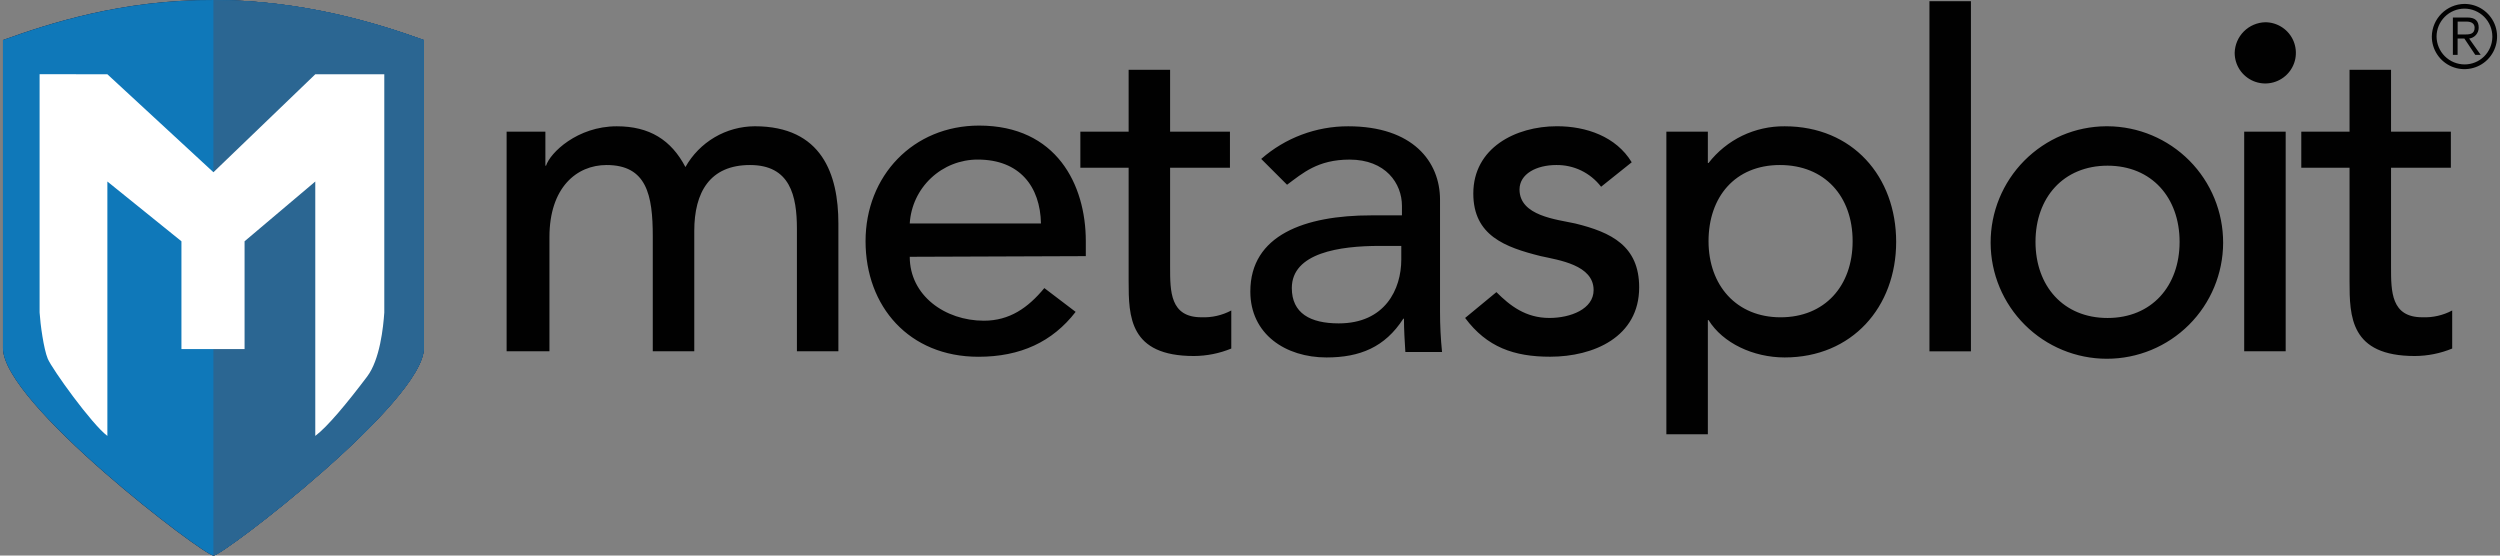 <svg xmlns="http://www.w3.org/2000/svg" width="99" height="22" viewBox="0 0 99 22" fill="none"><rect x="0" y="0" width="99" height="22" fill="#808080" stroke="none"/><g clip-path="url(#clip0_8926_93146)"><path d="M20.062 5.215H21.597V6.561H21.624C21.786 6.05 22.863 5.001 24.424 5.001C25.716 5.001 26.578 5.538 27.143 6.615C27.417 6.127 27.816 5.721 28.298 5.437C28.78 5.153 29.329 5.003 29.889 5C32.553 5 33.2 6.911 33.2 8.85V13.911H31.558V9.065C31.558 7.746 31.288 6.535 29.7 6.535C28.112 6.535 27.493 7.611 27.493 9.146V13.911H25.85V9.361C25.85 7.719 25.608 6.535 24.02 6.535C22.836 6.535 21.758 7.424 21.758 9.389V13.911H20.062V5.215ZM36.026 10.169C36.026 11.704 37.425 12.7 38.96 12.7C39.983 12.7 40.71 12.188 41.356 11.408L42.595 12.35C41.679 13.535 40.414 14.128 38.745 14.128C35.999 14.128 34.276 12.135 34.276 9.55C34.276 6.965 36.16 4.973 38.772 4.973C41.84 4.973 42.998 7.315 42.998 9.55V10.143L36.026 10.169ZM41.222 8.85C41.195 7.396 40.387 6.319 38.718 6.319C38.031 6.318 37.37 6.58 36.87 7.05C36.369 7.52 36.067 8.164 36.026 8.85H41.221H41.222ZM48.706 6.642H46.336V10.573C46.336 11.541 46.336 12.564 47.575 12.564C47.986 12.581 48.395 12.488 48.759 12.295V13.802C48.289 13.995 47.786 14.096 47.278 14.098C44.721 14.098 44.694 12.538 44.694 11.137V6.642H42.782V5.214H44.694V2.765H46.336V5.214H48.706V6.642ZM49.944 6.293C50.897 5.457 52.122 4.998 53.39 5.001C55.947 5.001 57.025 6.4 57.025 7.909V12.351C57.025 12.881 57.051 13.412 57.105 13.939H55.652C55.625 13.509 55.597 13.051 55.597 12.62H55.571C54.844 13.751 53.848 14.155 52.529 14.155C50.914 14.155 49.513 13.239 49.513 11.543C49.513 9.309 51.667 8.528 54.306 8.528H55.517V8.151C55.517 7.263 54.871 6.32 53.444 6.32C52.179 6.32 51.586 6.859 50.967 7.316L49.944 6.293ZM54.628 9.738C53.067 9.738 51.156 10.007 51.156 11.407C51.156 12.402 51.883 12.806 53.014 12.806C54.844 12.806 55.491 11.46 55.491 10.276V9.738H54.629H54.628ZM63.404 7.396C63.195 7.124 62.926 6.904 62.618 6.754C62.309 6.605 61.97 6.53 61.627 6.535C60.847 6.535 60.173 6.884 60.173 7.504C60.173 8.554 61.654 8.689 62.38 8.85C63.808 9.199 64.911 9.739 64.911 11.38C64.911 13.346 63.107 14.126 61.384 14.126C59.957 14.126 58.88 13.749 58.019 12.591L59.258 11.568C59.796 12.106 60.415 12.591 61.357 12.591C62.192 12.591 63.107 12.241 63.107 11.487C63.107 10.491 61.735 10.303 61.008 10.141C59.608 9.791 58.343 9.333 58.343 7.664C58.343 5.86 60.012 4.999 61.655 4.999C62.812 4.999 63.996 5.404 64.616 6.426L63.404 7.395V7.396ZM65.988 5.215H67.631V6.455H67.658C68.014 5.997 68.472 5.627 68.995 5.375C69.518 5.123 70.092 4.995 70.673 5.001C73.365 5.001 75.088 6.993 75.088 9.578C75.088 12.162 73.338 14.155 70.673 14.155C69.434 14.155 68.224 13.59 67.658 12.674H67.631V17.198H65.988V5.215ZM67.658 9.551C67.658 11.3 68.762 12.565 70.511 12.565C72.26 12.565 73.364 11.327 73.364 9.55C73.364 7.773 72.26 6.535 70.484 6.535C68.708 6.535 67.658 7.8 67.658 9.55V9.551ZM76.406 0.047H78.049V13.912H76.406V0.047ZM83.459 5C84.678 5.007 85.844 5.497 86.702 6.362C87.56 7.228 88.039 8.398 88.036 9.617C88.032 10.835 87.546 12.003 86.683 12.863C85.82 13.724 84.651 14.207 83.432 14.207C82.214 14.207 81.045 13.724 80.182 12.863C79.319 12.003 78.832 10.835 78.829 9.617C78.825 8.398 79.305 7.228 80.163 6.362C81.021 5.497 82.187 5.007 83.406 5H83.46H83.459ZM83.459 12.592C85.209 12.592 86.312 11.328 86.312 9.577C86.312 7.827 85.208 6.561 83.459 6.561C81.71 6.561 80.606 7.827 80.606 9.577C80.606 11.327 81.71 12.592 83.459 12.592ZM89.705 0.881C89.945 0.881 90.179 0.953 90.378 1.086C90.578 1.219 90.733 1.408 90.825 1.63C90.916 1.851 90.94 2.095 90.894 2.33C90.847 2.565 90.731 2.781 90.562 2.95C90.392 3.12 90.177 3.235 89.941 3.282C89.706 3.329 89.463 3.305 89.241 3.213C89.02 3.121 88.831 2.966 88.697 2.767C88.564 2.567 88.493 2.333 88.493 2.093C88.501 1.774 88.631 1.47 88.856 1.245C89.082 1.019 89.386 0.889 89.705 0.881ZM88.87 5.215H90.513V13.911H88.87V5.215ZM97.054 6.642H94.685V10.573C94.685 11.541 94.685 12.564 95.923 12.564C96.335 12.581 96.744 12.488 97.107 12.295V13.802C96.638 13.995 96.135 14.096 95.627 14.098C93.07 14.098 93.042 12.538 93.042 11.137V6.642H91.131V5.214H93.042V2.765H94.685V5.214H97.054V6.642ZM97.592 0.155C97.848 0.155 98.098 0.23 98.31 0.372C98.522 0.514 98.688 0.716 98.786 0.952C98.884 1.188 98.909 1.448 98.859 1.698C98.81 1.949 98.686 2.179 98.506 2.36C98.325 2.541 98.095 2.664 97.844 2.713C97.594 2.763 97.334 2.738 97.098 2.64C96.862 2.542 96.66 2.377 96.518 2.164C96.376 1.952 96.3 1.702 96.3 1.446C96.31 0.737 96.883 0.164 97.592 0.155ZM97.592 2.551C97.882 2.553 98.161 2.441 98.368 2.238C98.575 2.035 98.693 1.758 98.697 1.468V1.446C98.697 1.154 98.58 0.873 98.373 0.666C98.166 0.459 97.885 0.342 97.592 0.342C97.299 0.342 97.019 0.459 96.812 0.666C96.605 0.873 96.488 1.154 96.488 1.446C96.49 1.739 96.607 2.019 96.813 2.225C97.02 2.432 97.3 2.549 97.592 2.551ZM97.323 2.173H97.134V0.693H97.699C98.022 0.693 98.156 0.827 98.156 1.098C98.156 1.203 98.118 1.304 98.048 1.383C97.979 1.462 97.883 1.514 97.779 1.527L98.236 2.173H98.021L97.59 1.527H97.321V2.173H97.323ZM97.323 1.366H97.565C97.78 1.366 97.995 1.366 97.995 1.097C97.995 0.909 97.833 0.855 97.672 0.855H97.323V1.366Z" fill="#010101"></path><path d="M16.785 13.776C16.802 15.896 8.835 22 8.451 22C8.067 22 0.101 15.968 0.117 13.776V1.586C1.964 0.922 4.835 -0.017 8.5 0C12.052 0.016 14.962 0.931 16.784 1.586V13.776H16.785Z" fill="url(#paint0_radial_8926_93146)"></path><path d="M8.407 0V0.5H8.5C11.741 0.515 14.448 1.296 16.286 1.939V13.779C16.287 13.937 16.187 14.427 15.232 15.552C14.6 16.296 13.722 17.168 12.624 18.144C10.808 19.758 9.02 21.09 8.454 21.443C8.225 21.3 7.763 20.982 7.071 20.455C6.116 19.727 5.188 18.965 4.287 18.171C3.187 17.199 2.309 16.328 1.676 15.583C0.718 14.452 0.617 13.945 0.619 13.779V1.939C2.698 1.208 5.235 0.5 8.406 0.5V0M8.407 0C4.788 0 1.95 0.928 0.119 1.586V13.776C0.102 15.968 8.086 22 8.453 22C8.837 22 16.803 15.896 16.787 13.776V1.586C14.965 0.93 12.055 0.016 8.503 0H8.407Z" fill="#283750"></path><path opacity="0.5" d="M8.502 0H8.451V22C8.835 22 16.801 15.896 16.785 13.776V1.586C14.963 0.93 12.053 0.016 8.502 0Z" fill="#161239"></path><path d="M16.785 13.776C16.802 15.896 8.835 22 8.451 22C8.085 22 0.101 15.968 0.117 13.776V1.586C1.964 0.922 4.835 -0.017 8.5 0C12.052 0.016 14.962 0.931 16.784 1.586V13.776H16.785Z" fill="#0F78B9"></path><path d="M8.502 0H8.451V22C8.835 22 16.801 15.896 16.785 13.776V1.586C14.963 0.93 12.053 0.016 8.502 0Z" fill="#2B6692"></path><path d="M12.486 2.941L8.452 6.821L4.252 2.941L1.568 2.938V12.374C1.596 12.84 1.731 13.822 1.891 14.206C2.063 14.617 3.638 16.807 4.252 17.262V7.188L7.185 9.555V13.822H9.685V9.555L12.485 7.188V17.262C12.971 16.899 13.742 15.966 14.538 14.913C15.049 14.237 15.178 12.952 15.218 12.379V2.941H12.484H12.486Z" fill="white"></path></g><defs><radialGradient id="paint0_radial_8926_93146" cx="0" cy="0" r="1" gradientUnits="userSpaceOnUse" gradientTransform="translate(8.404 10.23) scale(6.753 8.508)"><stop offset="0.03" stop-color="white"></stop><stop offset="0.62" stop-color="#0F76B6"></stop><stop offset="0.7" stop-color="#185F91"></stop><stop offset="0.78" stop-color="#1F4D74"></stop><stop offset="0.85" stop-color="#244160"></stop><stop offset="0.93" stop-color="#273954"></stop><stop offset="1" stop-color="#283750"></stop></radialGradient><clipPath id="clip0_8926_93146"><rect width="98.766" height="22" fill="white" transform="translate(0.117)"></rect></clipPath></defs></svg>